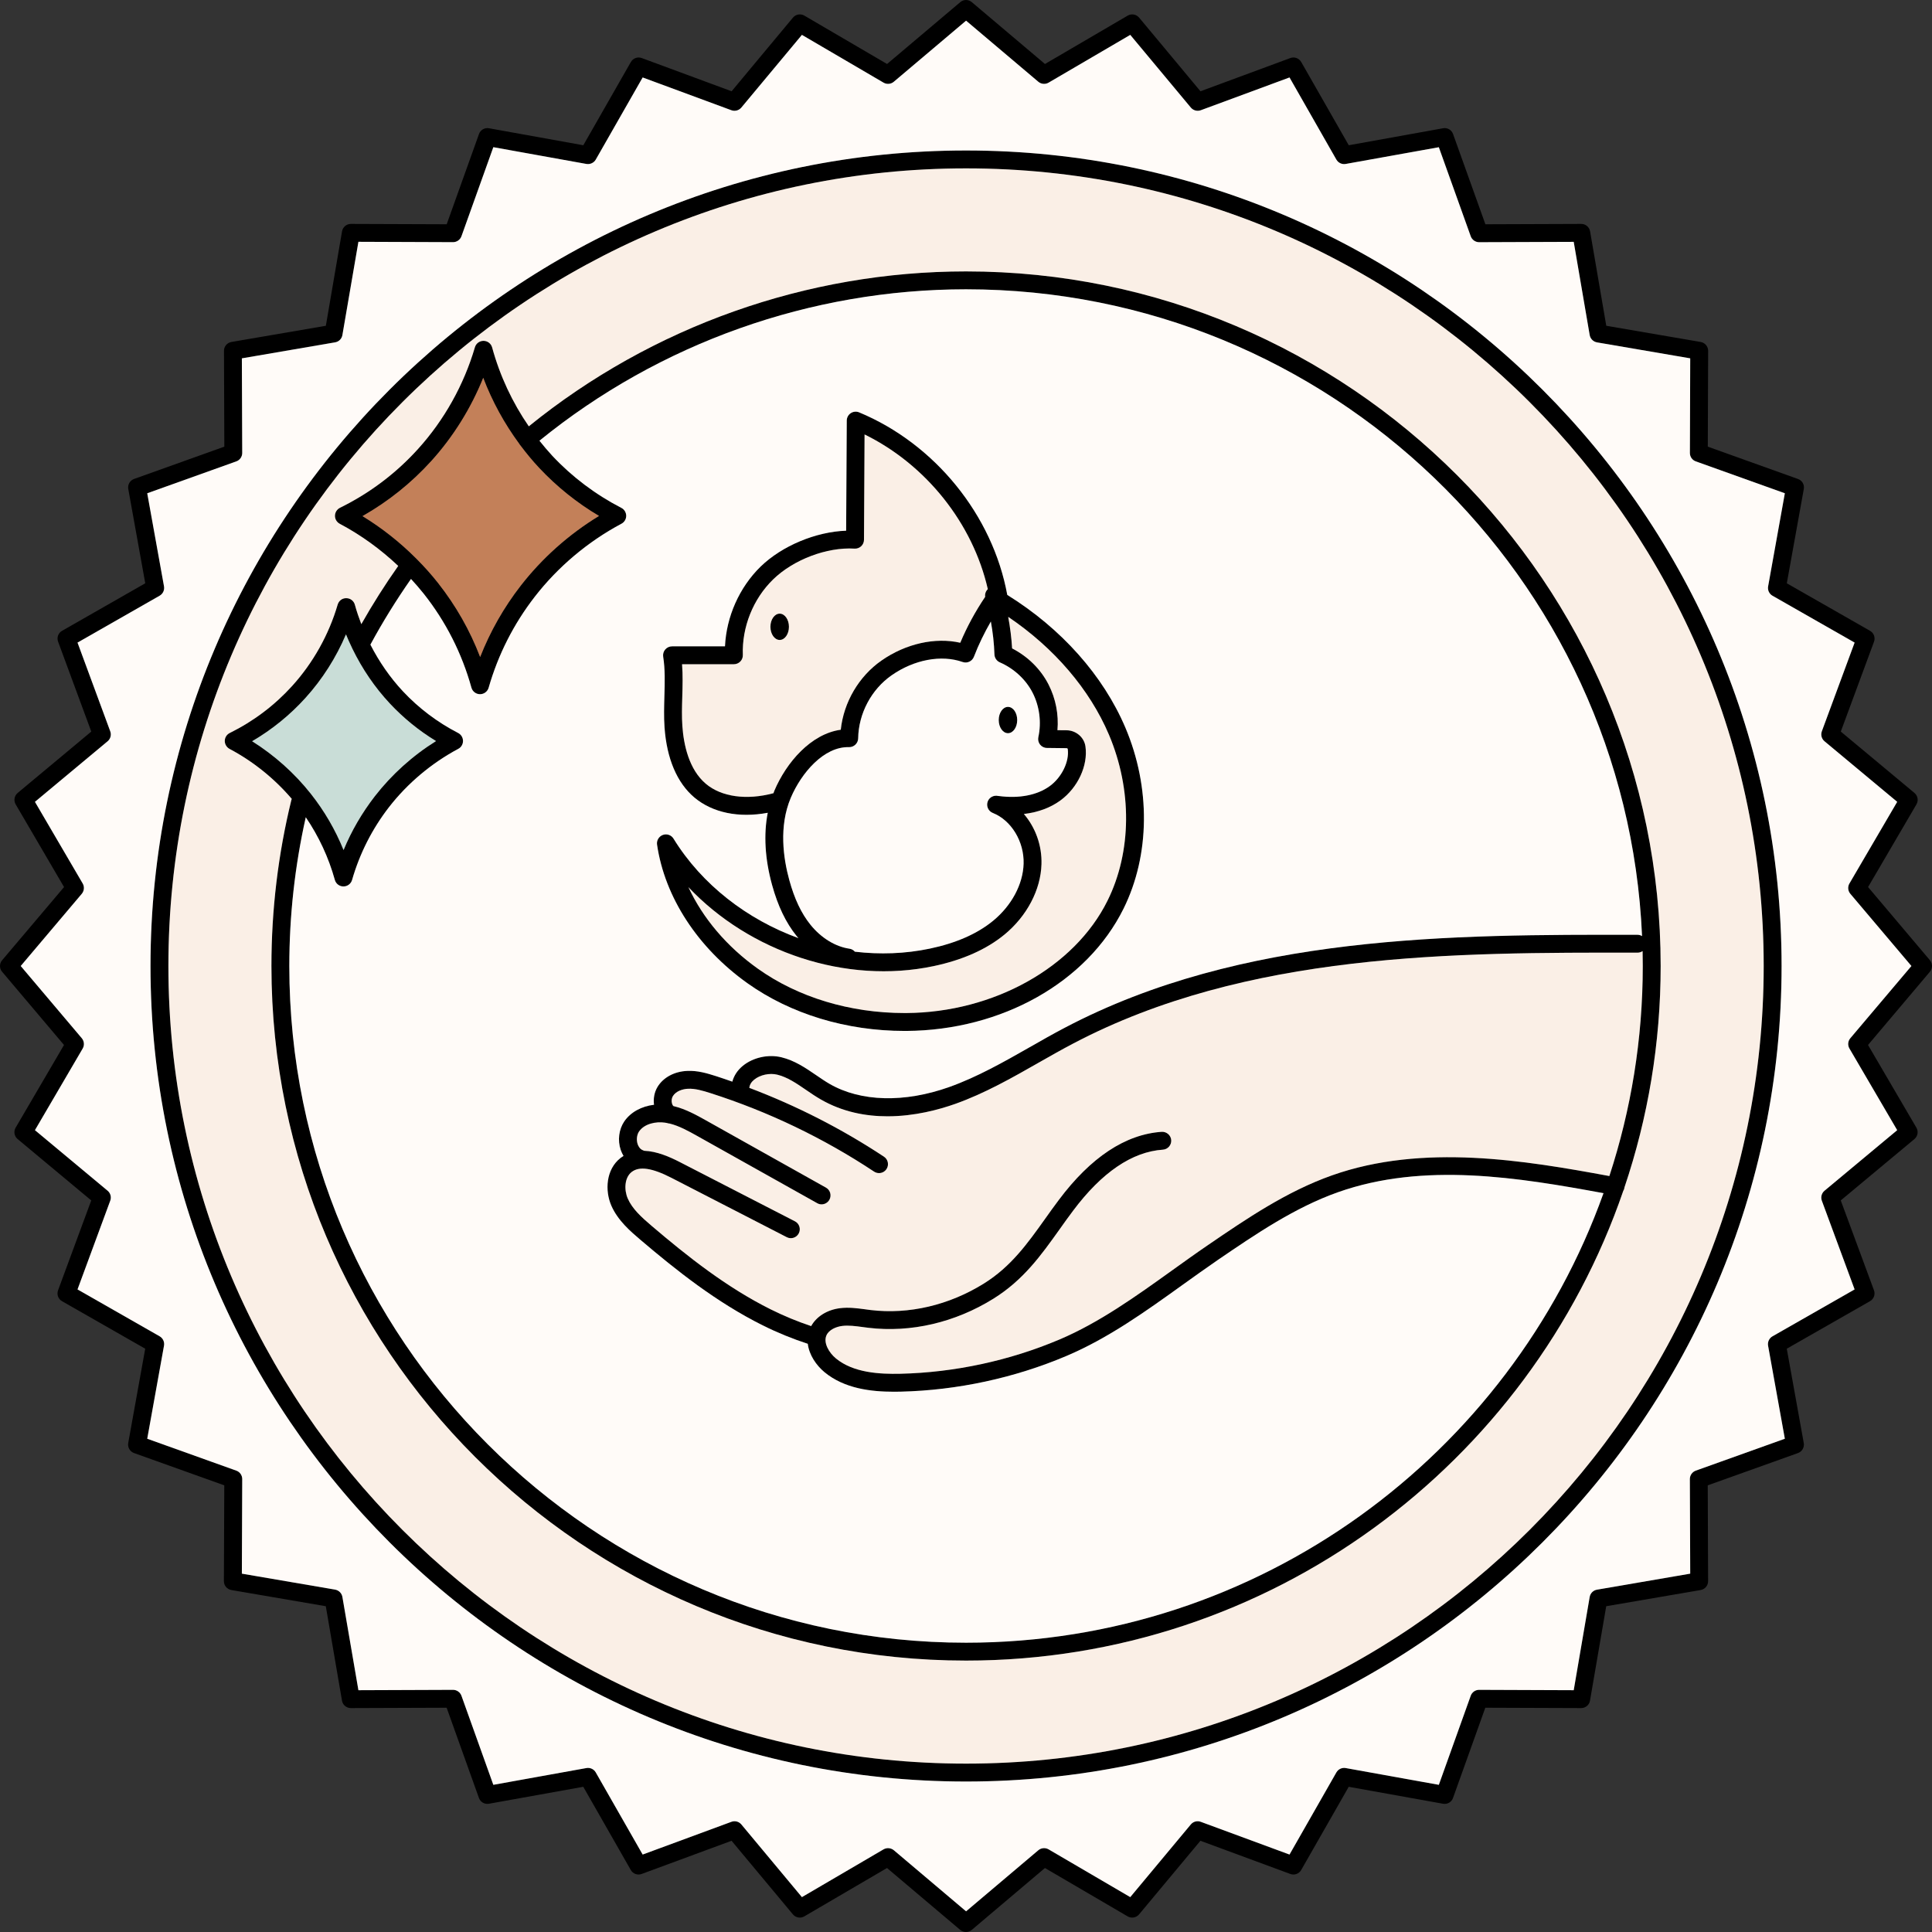 <svg xmlns="http://www.w3.org/2000/svg" width="187" height="187" viewBox="0 0 187 187" fill="none"><rect x="0" y="0" width="187" height="187" fill="#333333" stroke="none"/><path d="M93.504 14.565C49.98 14.565 14.567 49.977 14.567 93.5C14.567 137.023 49.98 172.435 93.504 172.435C137.029 172.435 172.441 137.023 172.441 93.5C172.441 49.977 137.029 14.565 93.504 14.565ZM93.504 170.703C50.932 170.703 16.299 136.071 16.299 93.5C16.299 50.929 50.932 16.297 93.504 16.297C136.077 16.297 170.71 50.929 170.71 93.5C170.71 136.071 136.072 170.703 93.504 170.703Z" fill="black"></path><path d="M93.504 26.27C78.103 26.27 63.113 31.59 51.183 41.264C49.594 38.957 48.382 36.373 47.633 33.629C47.53 33.256 47.196 32.996 46.807 32.992H46.798C46.413 32.992 46.075 33.243 45.967 33.611C44.898 37.256 42.993 40.658 40.465 43.45C38.327 45.818 35.782 47.735 32.903 49.151C32.613 49.298 32.427 49.592 32.423 49.917C32.414 50.241 32.596 50.54 32.882 50.696C34.933 51.782 36.846 53.172 38.543 54.778C37.262 56.596 36.067 58.478 34.972 60.413C34.739 59.799 34.522 59.175 34.349 58.539C34.249 58.162 33.912 57.903 33.522 57.898C33.12 57.89 32.795 58.149 32.682 58.522C31.83 61.435 30.306 64.153 28.285 66.387C26.575 68.274 24.54 69.81 22.242 70.945C21.947 71.087 21.761 71.382 21.757 71.706C21.753 72.031 21.93 72.33 22.216 72.486C24.497 73.693 26.562 75.36 28.241 77.325C28.228 77.359 28.211 77.39 28.202 77.429C26.921 82.657 26.272 88.068 26.272 93.5C26.272 130.574 56.429 160.731 93.504 160.731C122.96 160.731 148.054 141.69 157.118 115.264C157.17 115.182 157.209 115.087 157.226 114.983C157.23 114.97 157.23 114.952 157.23 114.935C159.503 108.2 160.736 100.993 160.736 93.5C160.736 56.431 130.575 26.27 93.504 26.27ZM35.085 49.956C37.582 48.536 39.82 46.744 41.751 44.614C43.872 42.268 45.582 39.524 46.772 36.568C47.638 38.849 48.815 40.991 50.244 42.935C50.27 42.987 50.304 43.034 50.339 43.078L50.365 43.104C50.936 43.865 51.542 44.601 52.192 45.294C53.893 47.107 55.832 48.666 57.979 49.938C55.07 51.709 52.473 54.02 50.4 56.691C48.759 58.803 47.447 61.119 46.473 63.595C45.486 61.011 44.119 58.608 42.392 56.418C41.76 55.617 41.076 54.855 40.353 54.128C40.314 54.081 40.27 54.037 40.223 53.998C38.678 52.458 36.946 51.09 35.085 49.956ZM24.402 71.745C26.332 70.615 28.068 69.209 29.57 67.547C31.202 65.746 32.531 63.651 33.487 61.4C33.665 61.842 33.864 62.279 34.072 62.707C34.085 62.746 34.102 62.785 34.124 62.82C35.068 64.755 36.284 66.542 37.738 68.096C39.059 69.507 40.552 70.724 42.205 71.728C39.937 73.143 37.911 74.97 36.284 77.065C35.041 78.671 34.024 80.415 33.254 82.281C32.466 80.333 31.41 78.511 30.094 76.844C28.514 74.844 26.566 73.104 24.402 71.745ZM93.504 158.999C57.386 158.999 28.003 129.617 28.003 93.5C28.003 88.639 28.54 83.805 29.596 79.104C30.856 80.956 31.804 82.986 32.41 85.168C32.514 85.54 32.851 85.8 33.241 85.8H33.245C33.63 85.8 33.968 85.544 34.076 85.177C34.816 82.606 36.02 80.234 37.652 78.126C39.444 75.818 41.764 73.866 44.357 72.481C44.642 72.334 44.816 72.035 44.816 71.715C44.811 71.39 44.634 71.096 44.348 70.949C42.335 69.91 40.535 68.551 39.002 66.915C37.751 65.577 36.695 64.045 35.851 62.396C37.033 60.21 38.353 58.08 39.781 56.037C40.214 56.509 40.634 56.989 41.032 57.492C43.162 60.188 44.707 63.24 45.629 66.555C45.733 66.932 46.071 67.192 46.461 67.192H46.465C46.85 67.192 47.188 66.936 47.296 66.564C48.218 63.352 49.724 60.383 51.767 57.751C54.01 54.86 56.91 52.419 60.152 50.691C60.438 50.54 60.611 50.246 60.611 49.925C60.606 49.601 60.429 49.306 60.143 49.159C57.624 47.856 55.373 46.16 53.456 44.112C53.023 43.645 52.611 43.156 52.213 42.658C63.844 33.2 78.475 28.001 93.504 28.001C128.648 28.001 157.416 55.829 158.936 90.605C158.806 90.527 158.659 90.479 158.494 90.479C140.561 90.453 120.242 90.431 103.049 99.482C101.902 100.084 100.759 100.733 99.655 101.365C97.162 102.785 94.586 104.248 91.881 105.213C87.539 106.759 83.319 106.65 80.31 104.919C79.869 104.664 79.445 104.374 78.99 104.062C77.973 103.365 76.921 102.646 75.635 102.335C74.363 102.027 72.9 102.348 71.904 103.157C71.385 103.581 71.038 104.114 70.883 104.694C70.359 104.512 69.835 104.33 69.311 104.161C68.398 103.871 67.502 103.607 66.515 103.655C65.273 103.707 64.195 104.287 63.641 105.205C63.338 105.707 63.221 106.334 63.303 106.932C62.1 107.07 61.039 107.646 60.425 108.542C59.901 109.312 59.767 110.369 60.078 111.299C60.152 111.507 60.243 111.702 60.351 111.883C60.26 111.94 60.165 112 60.074 112.07C58.641 113.182 58.537 115.242 59.174 116.701C59.801 118.142 61.044 119.199 61.953 119.973C65.481 122.977 69.363 126.059 73.826 128.284C75.267 129.003 76.735 129.596 78.185 130.068C78.315 131.137 78.995 132.145 79.804 132.816C81.743 134.418 84.332 134.708 86.522 134.708C86.751 134.708 86.977 134.708 87.197 134.699C92.651 134.569 98.192 133.379 103.222 131.245C107.256 129.539 110.91 126.916 114.442 124.38C115.576 123.566 116.749 122.726 117.896 121.939C121.541 119.454 125.311 116.883 129.497 115.398C137.808 112.455 146.989 113.974 155.204 115.489C146.149 140.824 121.909 158.999 93.504 158.999ZM155.772 113.831C147.655 112.334 137.734 110.646 128.921 113.766C124.519 115.325 120.658 117.961 116.922 120.51C115.753 121.307 114.576 122.155 113.433 122.973C109.975 125.453 106.399 128.02 102.547 129.652C97.716 131.699 92.396 132.846 87.154 132.968C85.141 133.011 82.609 132.885 80.908 131.483C80.224 130.916 79.687 129.972 79.986 129.267C80.228 128.691 80.96 128.41 81.509 128.34C82.137 128.263 82.808 128.353 83.514 128.449C83.695 128.47 83.873 128.496 84.055 128.518C88.15 129.011 92.448 128.011 96.157 125.7C99.066 123.886 100.763 121.506 102.56 118.987C102.979 118.394 103.408 117.792 103.863 117.19C106.646 113.472 109.572 111.481 112.559 111.277C113.035 111.247 113.394 110.832 113.364 110.356C113.329 109.879 112.909 109.524 112.442 109.55C108.931 109.793 105.577 112.009 102.477 116.151C102.014 116.766 101.577 117.376 101.148 117.982C99.456 120.354 97.859 122.597 95.24 124.228C91.868 126.332 87.968 127.245 84.262 126.8C84.089 126.778 83.921 126.756 83.747 126.73C82.96 126.626 82.146 126.514 81.293 126.622C80.055 126.778 79.02 127.431 78.514 128.353C77.211 127.921 75.895 127.38 74.597 126.735C70.298 124.592 66.519 121.588 63.074 118.653C62.065 117.796 61.195 117 60.762 116.009C60.394 115.173 60.438 113.983 61.139 113.437C61.883 112.862 63.108 113.039 64.996 114.009L76.151 119.748C76.575 119.969 77.099 119.8 77.315 119.376C77.536 118.952 77.367 118.428 76.943 118.212L65.788 112.472C64.814 111.97 63.572 111.429 62.351 111.386C62.316 111.368 62.282 111.351 62.243 111.338C61.927 111.23 61.779 110.923 61.719 110.745C61.58 110.334 61.637 109.84 61.853 109.52C62.377 108.758 63.489 108.538 64.359 108.663C64.429 108.672 64.494 108.685 64.558 108.698C64.641 108.728 64.723 108.745 64.809 108.75C65.74 108.979 66.636 109.477 67.511 109.966L79.098 116.459C79.233 116.537 79.375 116.571 79.518 116.571C79.821 116.571 80.116 116.411 80.276 116.13C80.51 115.71 80.362 115.182 79.942 114.948L68.355 108.455C67.411 107.927 66.359 107.339 65.177 107.057C65.1 106.975 65.056 106.862 65.039 106.789C64.978 106.559 65.009 106.291 65.126 106.101C65.424 105.607 66.078 105.404 66.593 105.382C67.281 105.347 68.026 105.568 68.783 105.811C74.38 107.603 79.704 110.156 84.604 113.403C84.752 113.498 84.916 113.546 85.081 113.546C85.362 113.546 85.639 113.407 85.803 113.156C86.067 112.758 85.959 112.221 85.561 111.957C81.475 109.256 77.103 107.027 72.528 105.296C72.558 105.001 72.714 104.733 72.999 104.499C73.571 104.036 74.484 103.837 75.229 104.019C76.207 104.257 77.086 104.854 78.012 105.49C78.471 105.806 78.947 106.131 79.445 106.417C81.553 107.633 83.804 108.048 85.903 108.048C88.513 108.048 90.89 107.403 92.461 106.845C95.309 105.832 97.954 104.326 100.512 102.867C101.603 102.248 102.733 101.603 103.858 101.015C120.671 92.163 140.764 92.184 158.494 92.21C158.676 92.21 158.845 92.154 158.988 92.059C158.996 92.539 159.005 93.02 159.005 93.5C159.005 100.595 157.867 107.429 155.772 113.831Z" fill="black"></path><path d="M159.005 93.5C159.005 100.594 157.867 107.429 155.772 113.831C147.656 112.333 137.734 110.645 128.921 113.766C124.519 115.324 120.658 117.96 116.922 120.51C115.754 121.306 114.576 122.155 113.433 122.973C109.975 125.453 106.399 128.02 102.547 129.652C97.716 131.699 92.396 132.846 87.154 132.967C85.141 133.011 82.609 132.885 80.908 131.483C80.224 130.916 79.687 129.972 79.986 129.266C80.228 128.691 80.96 128.409 81.51 128.34C82.137 128.262 82.808 128.353 83.514 128.448C83.696 128.47 83.873 128.496 84.055 128.518C88.15 129.011 92.448 128.011 96.158 125.7C99.067 123.886 100.763 121.505 102.56 118.986C102.98 118.393 103.408 117.792 103.863 117.19C106.646 113.472 109.572 111.481 112.559 111.277C113.035 111.247 113.394 110.831 113.364 110.355C113.33 109.879 112.91 109.524 112.442 109.55C108.932 109.792 105.577 112.009 102.478 116.151C102.014 116.766 101.577 117.376 101.149 117.982C99.456 120.354 97.859 122.596 95.24 124.228C91.868 126.332 87.968 127.245 84.263 126.799C84.09 126.778 83.921 126.756 83.748 126.73C82.96 126.626 82.146 126.513 81.293 126.622C80.055 126.778 79.021 127.431 78.514 128.353C77.211 127.92 75.895 127.379 74.597 126.734C70.299 124.592 66.52 121.588 63.074 118.653C62.065 117.796 61.195 116.999 60.763 116.008C60.395 115.173 60.438 113.982 61.139 113.437C61.884 112.861 63.109 113.039 64.996 114.008L76.151 119.748C76.575 119.969 77.099 119.8 77.315 119.376C77.536 118.952 77.367 118.428 76.943 118.211L65.788 112.472C64.814 111.97 63.572 111.429 62.351 111.385C62.316 111.368 62.282 111.351 62.243 111.338C61.927 111.23 61.78 110.922 61.719 110.745C61.581 110.334 61.637 109.84 61.853 109.52C62.377 108.758 63.49 108.537 64.36 108.663C64.429 108.671 64.494 108.684 64.559 108.697C64.641 108.728 64.723 108.745 64.81 108.749C65.74 108.979 66.636 109.476 67.511 109.966L79.099 116.458C79.233 116.536 79.376 116.571 79.519 116.571C79.822 116.571 80.116 116.411 80.276 116.129C80.51 115.71 80.363 115.181 79.943 114.948L68.355 108.455C67.411 107.927 66.359 107.338 65.178 107.057C65.1 106.975 65.056 106.862 65.039 106.788C64.979 106.559 65.009 106.291 65.126 106.1C65.424 105.607 66.078 105.403 66.593 105.382C67.281 105.347 68.026 105.568 68.784 105.81C74.38 107.602 79.705 110.156 84.605 113.402C84.752 113.498 84.916 113.545 85.081 113.545C85.362 113.545 85.639 113.407 85.804 113.156C86.068 112.758 85.96 112.221 85.561 111.957C81.475 109.256 77.103 107.027 72.528 105.295C72.558 105.001 72.714 104.732 73 104.499C73.571 104.036 74.484 103.836 75.229 104.018C76.207 104.256 77.086 104.854 78.012 105.49C78.471 105.806 78.947 106.131 79.445 106.416C81.553 107.633 83.804 108.048 85.903 108.048C88.513 108.048 90.89 107.403 92.461 106.845C95.309 105.832 97.954 104.326 100.512 102.867C101.603 102.248 102.733 101.603 103.858 101.014C120.671 92.162 140.764 92.184 158.495 92.21C158.676 92.21 158.845 92.154 158.988 92.059C158.997 92.539 159.005 93.019 159.005 93.5Z" fill="#FAEFE6"></path><path d="M108.927 70.429C106.78 65.382 102.732 60.833 97.495 57.582C96.088 49.873 90.5 42.965 83.158 39.913C82.89 39.8 82.587 39.831 82.345 39.991C82.106 40.151 81.959 40.419 81.959 40.709L81.899 51.366C78.981 51.466 75.692 52.825 73.618 54.842C71.558 56.855 70.307 59.686 70.172 62.56H65.047C64.792 62.56 64.554 62.672 64.389 62.863C64.221 63.057 64.151 63.313 64.19 63.564C64.385 64.793 64.346 66.053 64.307 67.386C64.281 68.369 64.247 69.386 64.32 70.399C64.532 73.429 65.532 75.779 67.212 77.194C68.969 78.67 71.514 79.19 74.311 78.67C73.899 80.765 74.038 83.133 74.726 85.644C75.289 87.695 76.068 89.314 77.103 90.596C77.159 90.669 77.224 90.734 77.284 90.803C72.337 89.003 67.948 85.644 65.19 81.172C64.978 80.822 64.545 80.674 64.16 80.813C63.775 80.956 63.537 81.346 63.597 81.752C64.342 86.847 67.532 91.738 72.35 95.171C76.536 98.149 81.925 99.785 87.552 99.785H87.742C96.967 99.724 105.213 95.08 108.749 87.951C111.316 82.765 111.385 76.216 108.927 70.429ZM74.865 76.775C74.865 76.775 74.852 76.775 74.847 76.779C72.263 77.471 69.826 77.134 68.329 75.87C66.666 74.472 66.173 72.056 66.047 70.278C65.982 69.351 66.008 68.421 66.039 67.434C66.069 66.408 66.099 65.352 66.017 64.291H71.034C71.268 64.291 71.493 64.196 71.657 64.027C71.822 63.858 71.908 63.629 71.9 63.395C71.804 60.699 72.895 57.967 74.83 56.084C76.795 54.167 80.037 52.938 82.708 53.102C82.946 53.119 83.18 53.033 83.353 52.873C83.526 52.708 83.626 52.483 83.626 52.245L83.682 42.051C89.634 44.973 94.157 50.652 95.612 57.024C95.413 57.214 95.313 57.487 95.356 57.768C94.413 59.166 93.599 60.655 92.945 62.214C90.526 61.664 87.677 62.291 85.318 63.936C83.124 65.464 81.661 67.975 81.379 70.632C78.505 71.026 76.116 73.779 74.947 76.545C74.917 76.619 74.895 76.701 74.865 76.775ZM76.397 85.185C75.817 83.077 75.371 79.986 76.54 77.22C77.561 74.814 79.739 72.251 82.171 72.316C82.401 72.325 82.63 72.234 82.795 72.074C82.964 71.914 83.059 71.693 83.063 71.463C83.098 69.066 84.34 66.724 86.31 65.356C88.487 63.841 91.114 63.352 93.171 64.075C93.616 64.231 94.097 64.005 94.266 63.568C94.72 62.387 95.274 61.252 95.906 60.157C96.097 61.209 96.218 62.274 96.252 63.343C96.266 63.676 96.469 63.975 96.772 64.109C98.14 64.702 99.3 65.776 99.949 67.053C100.616 68.356 100.815 69.918 100.503 71.342C100.447 71.598 100.508 71.866 100.668 72.07C100.832 72.273 101.075 72.394 101.339 72.394L103.226 72.416C103.287 72.416 103.343 72.459 103.347 72.489C103.52 73.693 102.771 75.238 101.611 76.082C100.408 76.961 98.659 77.307 96.685 77.047C96.664 77.043 96.642 77.043 96.621 77.043C96.205 76.943 95.768 77.156 95.608 77.562C95.434 78.008 95.651 78.51 96.097 78.688C97.884 79.393 99.14 81.462 99.075 83.601C99.019 85.583 97.919 87.643 96.131 89.115C94.603 90.375 92.539 91.284 90.002 91.816C87.617 92.318 85.158 92.4 82.743 92.115C82.613 91.963 82.431 91.855 82.219 91.825C80.851 91.626 79.475 90.782 78.449 89.509C77.566 88.418 76.895 87.003 76.397 85.185ZM107.195 87.18C104.001 93.63 96.179 97.997 87.729 98.053H87.552C82.284 98.053 77.246 96.534 73.354 93.76C70.337 91.613 68.021 88.864 66.632 85.869C72.566 92.149 81.877 95.3 90.357 93.513C93.171 92.92 95.486 91.89 97.231 90.453C99.399 88.665 100.733 86.124 100.806 83.653C100.863 81.826 100.213 80.077 99.101 78.787C100.456 78.627 101.663 78.19 102.633 77.48C104.325 76.246 105.325 74.091 105.061 72.243C104.936 71.364 104.152 70.697 103.243 70.684L102.352 70.676C102.481 69.161 102.187 67.628 101.495 66.265C100.733 64.772 99.49 63.542 97.962 62.759C97.902 61.733 97.772 60.716 97.586 59.707C102.031 62.711 105.464 66.711 107.334 71.109C109.593 76.437 109.546 82.445 107.195 87.18Z" fill="black"></path><path d="M75.466 61.941C75.961 61.941 76.362 61.371 76.362 60.669C76.362 59.966 75.961 59.396 75.466 59.396C74.972 59.396 74.57 59.966 74.57 60.669C74.57 61.371 74.972 61.941 75.466 61.941Z" fill="black"></path><path d="M98.456 69.693C98.456 70.394 98.058 70.966 97.564 70.966C97.07 70.966 96.668 70.394 96.668 69.693C96.668 68.992 97.066 68.421 97.564 68.421C98.062 68.421 98.456 68.992 98.456 69.693Z" fill="black"></path><path d="M186.799 92.942L180.813 85.86L185.496 77.853C185.708 77.484 185.626 77.021 185.301 76.749L178.172 70.81L181.388 62.11C181.536 61.712 181.371 61.266 181.003 61.058L172.947 56.457L174.592 47.328C174.666 46.912 174.432 46.501 174.034 46.363L165.299 43.233L165.333 33.957C165.333 33.537 165.03 33.174 164.615 33.1L155.473 31.533L153.906 22.391C153.832 21.976 153.473 21.673 153.049 21.673L143.772 21.707L140.643 12.973C140.504 12.574 140.093 12.336 139.678 12.414L130.548 14.059L125.947 6.004C125.735 5.636 125.289 5.471 124.895 5.618L116.195 8.834L110.256 1.705C109.983 1.381 109.52 1.299 109.152 1.511L101.144 6.194L94.062 0.208C93.738 -0.069 93.266 -0.069 92.946 0.208L85.86 6.194L77.852 1.511C77.488 1.299 77.02 1.381 76.752 1.705L70.813 8.834L62.113 5.618C61.715 5.471 61.269 5.636 61.061 6.004L56.459 14.059L47.33 12.414C46.91 12.336 46.504 12.574 46.361 12.973L43.236 21.707L33.959 21.673C33.539 21.673 33.18 21.976 33.106 22.391L31.54 31.533L22.398 33.1C21.982 33.174 21.675 33.533 21.679 33.957L21.713 43.233L12.978 46.358C12.58 46.501 12.342 46.912 12.416 47.328L14.06 56.457L6.005 61.058C5.637 61.266 5.477 61.712 5.624 62.11L8.836 70.81L1.711 76.749C1.386 77.021 1.304 77.484 1.516 77.853L6.2 85.86L0.205 92.942C-0.068 93.262 -0.068 93.738 0.205 94.058L6.195 101.144L1.512 109.152C1.3 109.515 1.382 109.983 1.707 110.251L8.832 116.19L5.62 124.89C5.472 125.289 5.633 125.734 6.001 125.942L14.056 130.543L12.411 139.672C12.338 140.088 12.576 140.499 12.974 140.642L21.709 143.767L21.67 153.043C21.67 153.463 21.973 153.826 22.393 153.9L31.535 155.467L33.102 164.609C33.171 165.024 33.535 165.327 33.955 165.327L43.231 165.293L46.356 174.027C46.499 174.426 46.906 174.659 47.326 174.586L56.455 172.945L61.056 181.001C61.264 181.369 61.71 181.529 62.108 181.382L70.809 178.17L76.748 185.295C77.016 185.619 77.484 185.701 77.847 185.489L85.855 180.806L92.941 186.797C93.101 186.931 93.3 187 93.5 187C93.699 187 93.898 186.931 94.058 186.797L101.14 180.806L109.148 185.489C109.516 185.701 109.979 185.619 110.251 185.295L116.19 178.17L124.891 181.382C125.285 181.529 125.731 181.369 125.943 181.001L130.544 172.945L139.673 174.586C140.089 174.664 140.5 174.426 140.639 174.027L143.764 165.293L153.04 165.327H153.044C153.469 165.327 153.828 165.024 153.897 164.609L155.468 155.467L164.611 153.9C165.026 153.826 165.329 153.467 165.329 153.043L165.294 143.767L174.03 140.642C174.428 140.499 174.662 140.088 174.588 139.672L172.943 130.543L180.999 125.942C181.367 125.734 181.531 125.289 181.384 124.89L178.168 116.19L185.297 110.251C185.622 109.983 185.704 109.515 185.492 109.152L180.808 101.144L186.795 94.058C187.068 93.738 187.068 93.262 186.795 92.942H186.799ZM179.094 100.491C178.856 100.772 178.821 101.17 179.008 101.486L183.631 109.39L176.597 115.251C176.315 115.484 176.211 115.874 176.337 116.216L179.51 124.804L171.558 129.344C171.242 129.526 171.073 129.885 171.134 130.249L172.757 139.257L164.139 142.343C163.792 142.468 163.563 142.793 163.563 143.161L163.598 152.316L154.577 153.865C154.213 153.926 153.932 154.207 153.867 154.571L152.322 163.596L143.166 163.561C142.799 163.561 142.474 163.791 142.353 164.133L139.266 172.755L130.254 171.132C129.891 171.067 129.531 171.236 129.349 171.552L124.813 179.503L116.225 176.335C115.879 176.205 115.493 176.309 115.26 176.59L109.399 183.624L101.495 179.001C101.179 178.819 100.78 178.849 100.499 179.087L93.508 185L86.518 179.087C86.357 178.953 86.158 178.884 85.955 178.884C85.808 178.884 85.656 178.923 85.518 179.001L77.618 183.624L71.757 176.59C71.523 176.309 71.134 176.205 70.792 176.335L62.204 179.503L57.663 171.552C57.481 171.236 57.122 171.067 56.758 171.132L47.75 172.755L44.664 164.133C44.538 163.791 44.214 163.561 43.85 163.561H43.846L34.691 163.596L33.141 154.571C33.081 154.207 32.795 153.926 32.436 153.861L23.41 152.316L23.445 143.161C23.445 142.793 23.216 142.464 22.869 142.343L14.251 139.257L15.874 130.249C15.939 129.885 15.77 129.522 15.45 129.34L7.503 124.804L10.671 116.216C10.801 115.87 10.697 115.484 10.416 115.251L3.382 109.39L8.005 101.486C8.187 101.17 8.152 100.772 7.918 100.491L2.005 93.5L7.918 86.51C8.152 86.228 8.187 85.83 8.005 85.514L3.382 77.61L10.416 71.749C10.697 71.516 10.801 71.13 10.671 70.784L7.503 62.196L15.45 57.66C15.77 57.478 15.939 57.115 15.874 56.751L14.251 47.743L22.874 44.657C23.216 44.536 23.445 44.207 23.445 43.839L23.41 34.684L32.436 33.135C32.799 33.074 33.081 32.793 33.141 32.429L34.691 23.404L43.846 23.439H43.85C44.214 23.439 44.538 23.209 44.664 22.867L47.75 14.245L56.758 15.868C57.117 15.929 57.481 15.764 57.663 15.448L62.204 7.497L70.792 10.67C71.134 10.795 71.523 10.691 71.757 10.41L77.618 3.376L85.518 7.999C85.834 8.185 86.236 8.151 86.513 7.912L93.508 2L100.499 7.912C100.78 8.151 101.179 8.185 101.495 7.999L109.399 3.376L115.26 10.41C115.493 10.691 115.883 10.795 116.225 10.67L124.813 7.497L129.349 15.448C129.531 15.764 129.895 15.933 130.254 15.868L139.266 14.249L142.353 22.867C142.474 23.209 142.803 23.443 143.166 23.443L152.322 23.409L153.867 32.429C153.932 32.793 154.213 33.074 154.577 33.139L163.598 34.684L163.567 43.839C163.563 44.207 163.792 44.536 164.139 44.657L172.757 47.743L171.138 56.755C171.073 57.115 171.242 57.478 171.558 57.66L179.51 62.196L176.337 70.784C176.211 71.13 176.315 71.516 176.597 71.749L183.631 77.61L179.008 85.514C178.821 85.83 178.856 86.228 179.094 86.51L185.007 93.5L179.094 100.491Z" fill="black"></path><path d="M183.631 109.39L179.008 101.486C178.822 101.17 178.856 100.772 179.094 100.491L185.007 93.5L179.094 86.51C178.856 86.228 178.822 85.83 179.008 85.514L183.631 77.61L176.597 71.749C176.315 71.516 176.211 71.13 176.337 70.784L179.51 62.197L171.558 57.66C171.242 57.478 171.073 57.115 171.138 56.756L172.757 47.744L164.139 44.657C163.793 44.536 163.563 44.207 163.567 43.839L163.598 34.684L154.577 33.139C154.213 33.074 153.932 32.793 153.867 32.429L152.322 23.409L143.167 23.443C142.803 23.443 142.474 23.21 142.353 22.868L139.266 14.25L130.254 15.868C129.895 15.934 129.531 15.765 129.35 15.449L124.813 7.497L116.225 10.67C115.883 10.796 115.494 10.692 115.26 10.41L109.399 3.376L101.495 7.999C101.179 8.185 100.781 8.151 100.499 7.913L93.508 2L86.513 7.913C86.236 8.151 85.834 8.185 85.518 7.999L77.618 3.376L71.757 10.41C71.523 10.692 71.134 10.796 70.792 10.67L62.204 7.497L57.663 15.449C57.481 15.765 57.118 15.929 56.758 15.868L47.75 14.245L44.664 22.868C44.539 23.21 44.214 23.439 43.85 23.439H43.846L34.691 23.404L33.141 32.429C33.081 32.793 32.799 33.074 32.436 33.135L23.41 34.684L23.445 43.839C23.445 44.207 23.216 44.536 22.874 44.657L14.251 47.744L15.874 56.751C15.939 57.115 15.77 57.478 15.45 57.66L7.503 62.197L10.671 70.784C10.801 71.13 10.697 71.516 10.416 71.749L3.382 77.61L8.005 85.514C8.187 85.83 8.152 86.228 7.918 86.51L2.005 93.5L7.918 100.491C8.152 100.772 8.187 101.17 8.005 101.486L3.382 109.39L10.416 115.251C10.697 115.485 10.801 115.87 10.671 116.216L7.503 124.804L15.45 129.34C15.77 129.522 15.939 129.886 15.874 130.249L14.251 139.257L22.869 142.343C23.216 142.464 23.445 142.793 23.445 143.161L23.41 152.316L32.436 153.861C32.795 153.926 33.081 154.207 33.141 154.571L34.691 163.596L43.846 163.561H43.85C44.214 163.561 44.539 163.791 44.664 164.133L47.75 172.755L56.758 171.132C57.122 171.067 57.481 171.236 57.663 171.552L62.204 179.503L70.792 176.335C71.134 176.205 71.523 176.309 71.757 176.59L77.618 183.624L85.518 179.001C85.656 178.923 85.808 178.884 85.955 178.884C86.158 178.884 86.358 178.954 86.518 179.088L93.508 185L100.499 179.088C100.781 178.85 101.179 178.819 101.495 179.001L109.399 183.624L115.26 176.59C115.494 176.309 115.879 176.205 116.225 176.335L124.813 179.503L129.35 171.552C129.531 171.236 129.891 171.067 130.254 171.132L139.266 172.755L142.353 164.133C142.474 163.791 142.799 163.561 143.167 163.561L152.322 163.596L153.867 154.571C153.932 154.207 154.213 153.926 154.577 153.866L163.598 152.316L163.563 143.161C163.563 142.793 163.793 142.469 164.139 142.343L172.757 139.257L171.134 130.249C171.073 129.886 171.242 129.526 171.558 129.345L179.51 124.804L176.337 116.216C176.211 115.874 176.315 115.485 176.597 115.251L183.631 109.39ZM93.504 172.435C49.98 172.435 14.567 137.023 14.567 93.5C14.567 49.977 49.98 14.566 93.504 14.566C137.029 14.566 172.441 49.977 172.441 93.5C172.441 137.023 137.029 172.435 93.504 172.435Z" fill="#FFFBF8"></path><path d="M93.504 16.297C50.932 16.297 16.299 50.929 16.299 93.5C16.299 136.071 50.932 170.703 93.504 170.703C136.077 170.703 170.71 136.071 170.71 93.5C170.71 50.929 136.072 16.297 93.504 16.297ZM157.226 114.982C157.209 115.086 157.17 115.182 157.118 115.264C148.054 141.689 122.961 160.73 93.504 160.73C56.43 160.73 26.272 130.574 26.272 93.5C26.272 88.068 26.921 82.657 28.203 77.428C28.211 77.389 28.229 77.359 28.241 77.324C26.562 75.359 24.497 73.693 22.216 72.485C21.93 72.329 21.753 72.031 21.757 71.706C21.762 71.381 21.948 71.087 22.242 70.944C24.541 69.81 26.575 68.273 28.285 66.386C30.306 64.153 31.83 61.434 32.683 58.521C32.795 58.149 33.12 57.889 33.523 57.898C33.912 57.902 34.25 58.162 34.349 58.539C34.522 59.175 34.739 59.798 34.973 60.413C36.068 58.478 37.262 56.595 38.544 54.777C36.847 53.171 34.934 51.782 32.882 50.696C32.596 50.54 32.414 50.241 32.423 49.916C32.427 49.592 32.614 49.297 32.904 49.15C35.782 47.735 38.327 45.817 40.466 43.45C42.993 40.658 44.898 37.255 45.967 33.611C46.075 33.243 46.413 32.992 46.798 32.992H46.807C47.197 32.996 47.53 33.256 47.634 33.628C48.383 36.373 49.595 38.957 51.183 41.264C63.113 31.59 78.103 26.27 93.504 26.27C130.575 26.27 160.737 56.431 160.737 93.5C160.737 100.993 159.503 108.2 157.231 114.935C157.231 114.952 157.231 114.969 157.226 114.982Z" fill="#FAEFE6"></path><path d="M66.515 103.655C67.502 103.607 68.398 103.871 69.311 104.161C69.835 104.33 70.359 104.512 70.882 104.693C71.038 104.113 71.385 103.581 71.904 103.157C72.9 102.347 74.363 102.027 75.635 102.334C76.921 102.646 77.973 103.365 78.99 104.061C79.445 104.373 79.869 104.663 80.31 104.918C83.319 106.65 87.539 106.758 91.881 105.213C94.586 104.248 97.162 102.785 99.655 101.365C100.759 100.733 101.901 100.084 103.049 99.482C120.242 90.431 140.561 90.453 158.494 90.479C158.659 90.479 158.806 90.526 158.936 90.604C157.416 55.829 128.648 28.001 93.504 28.001C78.475 28.001 63.844 33.2 52.213 42.657C52.611 43.155 53.023 43.644 53.455 44.112C55.373 46.159 57.624 47.856 60.143 49.159C60.429 49.306 60.606 49.6 60.611 49.925C60.611 50.245 60.437 50.539 60.152 50.691C56.91 52.418 54.009 54.859 51.767 57.751C49.724 60.383 48.218 63.352 47.296 66.564C47.188 66.936 46.85 67.191 46.465 67.191H46.46C46.071 67.191 45.733 66.931 45.629 66.555C44.707 63.239 43.162 60.188 41.032 57.491C40.634 56.989 40.214 56.508 39.781 56.037C38.353 58.08 37.032 60.209 35.851 62.395C36.695 64.044 37.751 65.577 39.002 66.914C40.534 68.55 42.335 69.909 44.348 70.948C44.634 71.096 44.811 71.39 44.815 71.715C44.815 72.035 44.642 72.334 44.356 72.481C41.764 73.866 39.444 75.818 37.651 78.125C36.02 80.233 34.816 82.605 34.076 85.176C33.968 85.544 33.63 85.799 33.245 85.799H33.241C32.851 85.799 32.513 85.54 32.41 85.168C31.803 82.986 30.855 80.956 29.596 79.103C28.54 83.804 28.003 88.639 28.003 93.5C28.003 129.617 57.386 158.999 93.504 158.999C121.908 158.999 146.149 140.823 155.204 115.489C146.989 113.974 137.807 112.454 129.497 115.398C125.311 116.882 121.54 119.454 117.896 121.938C116.749 122.726 115.576 123.566 114.442 124.379C110.909 126.916 107.256 129.539 103.222 131.244C98.192 133.378 92.651 134.569 87.197 134.699C86.976 134.703 86.751 134.707 86.522 134.707C84.332 134.707 81.743 134.417 79.804 132.816C78.994 132.145 78.315 131.136 78.185 130.067C76.735 129.595 75.267 129.002 73.826 128.284C69.363 126.059 65.48 122.977 61.952 119.973C61.043 119.198 59.801 118.142 59.173 116.701C58.537 115.242 58.641 113.182 60.074 112.069C60.165 112 60.26 111.939 60.351 111.883C60.243 111.701 60.152 111.506 60.078 111.299C59.767 110.368 59.901 109.312 60.424 108.541C61.039 107.645 62.1 107.07 63.303 106.931C63.221 106.334 63.338 105.706 63.641 105.204C64.195 104.287 65.272 103.706 66.515 103.655ZM64.16 80.813C64.545 80.674 64.978 80.822 65.19 81.172C67.948 85.644 72.337 89.003 77.284 90.803C77.224 90.734 77.159 90.669 77.103 90.596C76.068 89.314 75.289 87.695 74.726 85.644C74.038 83.133 73.9 80.765 74.311 78.67C71.514 79.19 68.969 78.67 67.212 77.194C65.532 75.779 64.532 73.429 64.32 70.399C64.247 69.386 64.281 68.369 64.307 67.386C64.346 66.053 64.385 64.793 64.19 63.564C64.151 63.313 64.221 63.057 64.389 62.863C64.554 62.672 64.792 62.56 65.047 62.56H70.172C70.307 59.686 71.558 56.855 73.618 54.842C75.692 52.825 78.981 51.466 81.899 51.366L81.959 40.709C81.959 40.419 82.107 40.151 82.345 39.991C82.587 39.831 82.89 39.8 83.158 39.913C90.5 42.965 96.088 49.873 97.495 57.582C102.733 60.833 106.78 65.382 108.927 70.429C111.385 76.216 111.316 82.765 108.749 87.951C105.213 95.08 96.967 99.724 87.743 99.785H87.552C81.925 99.785 76.536 98.149 72.35 95.171C67.532 91.738 64.342 86.847 63.597 81.752C63.537 81.345 63.775 80.956 64.16 80.813Z" fill="#FFFBF8"></path><path d="M107.196 87.18C104.001 93.63 96.179 97.997 87.73 98.053H87.552C82.284 98.053 77.246 96.534 73.354 93.76C70.337 91.613 68.021 88.864 66.632 85.869C72.566 92.149 81.877 95.301 90.357 93.513C93.171 92.92 95.487 91.89 97.231 90.453C99.4 88.665 100.733 86.124 100.806 83.653C100.863 81.826 100.213 80.077 99.101 78.787C100.456 78.627 101.664 78.19 102.633 77.48C104.326 76.246 105.326 74.091 105.061 72.243C104.936 71.364 104.152 70.697 103.243 70.684L102.352 70.676C102.482 69.161 102.187 67.628 101.495 66.265C100.733 64.772 99.49 63.542 97.963 62.759C97.902 61.733 97.772 60.716 97.586 59.707C102.031 62.711 105.464 66.711 107.334 71.109C109.594 76.437 109.546 82.445 107.196 87.18Z" fill="#FAEFE6"></path><path d="M103.347 72.49C103.343 72.46 103.287 72.416 103.226 72.416L101.339 72.394C101.075 72.394 100.832 72.273 100.668 72.07C100.508 71.866 100.447 71.598 100.503 71.343C100.815 69.919 100.616 68.356 99.949 67.053C99.3 65.776 98.14 64.703 96.772 64.109C96.469 63.975 96.266 63.677 96.253 63.343C96.218 62.274 96.097 61.209 95.906 60.157C95.275 61.253 94.72 62.387 94.266 63.568C94.097 64.006 93.617 64.231 93.171 64.075C91.115 63.352 88.487 63.841 86.31 65.356C84.34 66.724 83.098 69.066 83.063 71.464C83.059 71.693 82.964 71.914 82.795 72.074C82.63 72.234 82.401 72.325 82.172 72.317C79.739 72.252 77.562 74.814 76.54 77.221C75.371 79.987 75.817 83.078 76.397 85.186C76.895 87.004 77.566 88.419 78.449 89.51C79.475 90.783 80.851 91.627 82.219 91.826C82.431 91.856 82.613 91.964 82.743 92.116C85.158 92.401 87.617 92.319 90.002 91.817C92.539 91.285 94.603 90.376 96.132 89.116C97.919 87.644 99.019 85.584 99.075 83.601C99.14 81.463 97.885 79.394 96.097 78.688C95.651 78.511 95.435 78.009 95.608 77.563C95.768 77.156 96.205 76.944 96.621 77.043C96.642 77.043 96.664 77.043 96.686 77.048C98.659 77.308 100.408 76.961 101.612 76.082C102.772 75.239 103.521 73.693 103.347 72.49ZM97.564 70.966C97.067 70.966 96.668 70.395 96.668 69.694C96.668 68.992 97.067 68.421 97.564 68.421C98.062 68.421 98.456 68.992 98.456 69.694C98.456 70.395 98.058 70.966 97.564 70.966Z" fill="#FFFBF8"></path><path d="M95.612 57.024C94.157 50.652 89.634 44.973 83.682 42.051L83.626 52.245C83.626 52.483 83.526 52.708 83.353 52.873C83.18 53.033 82.946 53.119 82.708 53.102C80.037 52.938 76.795 54.167 74.83 56.084C72.895 57.967 71.804 60.699 71.9 63.395C71.908 63.629 71.822 63.858 71.657 64.027C71.493 64.196 71.267 64.291 71.034 64.291H66.017C66.099 65.352 66.069 66.408 66.038 67.434C66.008 68.421 65.982 69.351 66.047 70.277C66.173 72.056 66.666 74.472 68.328 75.87C69.826 77.134 72.263 77.471 74.847 76.779C74.852 76.775 74.86 76.775 74.865 76.775C74.895 76.701 74.916 76.619 74.947 76.545C76.116 73.779 78.505 71.026 81.379 70.632C81.661 67.975 83.124 65.464 85.318 63.936C87.677 62.291 90.526 61.664 92.945 62.213C93.599 60.655 94.413 59.166 95.356 57.768C95.313 57.487 95.413 57.214 95.612 57.024ZM75.466 61.941C74.973 61.941 74.57 61.369 74.57 60.668C74.57 59.967 74.973 59.396 75.466 59.396C75.96 59.396 76.362 59.967 76.362 60.668C76.362 61.369 75.964 61.941 75.466 61.941Z" fill="#FAEFE6"></path><path d="M42.206 71.728C39.937 73.143 37.911 74.97 36.284 77.065C35.042 78.671 34.024 80.415 33.254 82.281C32.466 80.333 31.41 78.511 30.094 76.844C28.514 74.844 26.566 73.104 24.402 71.745C26.332 70.615 28.068 69.209 29.57 67.546C31.202 65.746 32.531 63.651 33.488 61.4C33.665 61.841 33.864 62.278 34.072 62.707C34.085 62.746 34.102 62.785 34.124 62.819C35.068 64.754 36.284 66.542 37.738 68.096C39.059 69.507 40.552 70.724 42.206 71.728Z" fill="#C9DDD7"></path><path d="M57.979 49.938C55.07 51.709 52.473 54.02 50.4 56.691C48.759 58.804 47.447 61.119 46.474 63.595C45.487 61.011 44.119 58.609 42.392 56.419C41.76 55.618 41.076 54.856 40.353 54.129C40.314 54.081 40.271 54.038 40.223 53.999C38.678 52.458 36.946 51.09 35.085 49.956C37.583 48.536 39.821 46.744 41.751 44.614C43.872 42.268 45.582 39.524 46.772 36.567C47.638 38.849 48.815 40.991 50.244 42.935C50.27 42.987 50.304 43.034 50.339 43.078L50.365 43.104C50.936 43.865 51.542 44.601 52.192 45.294C53.893 47.108 55.832 48.666 57.979 49.938Z" fill="#C38059"></path></svg>